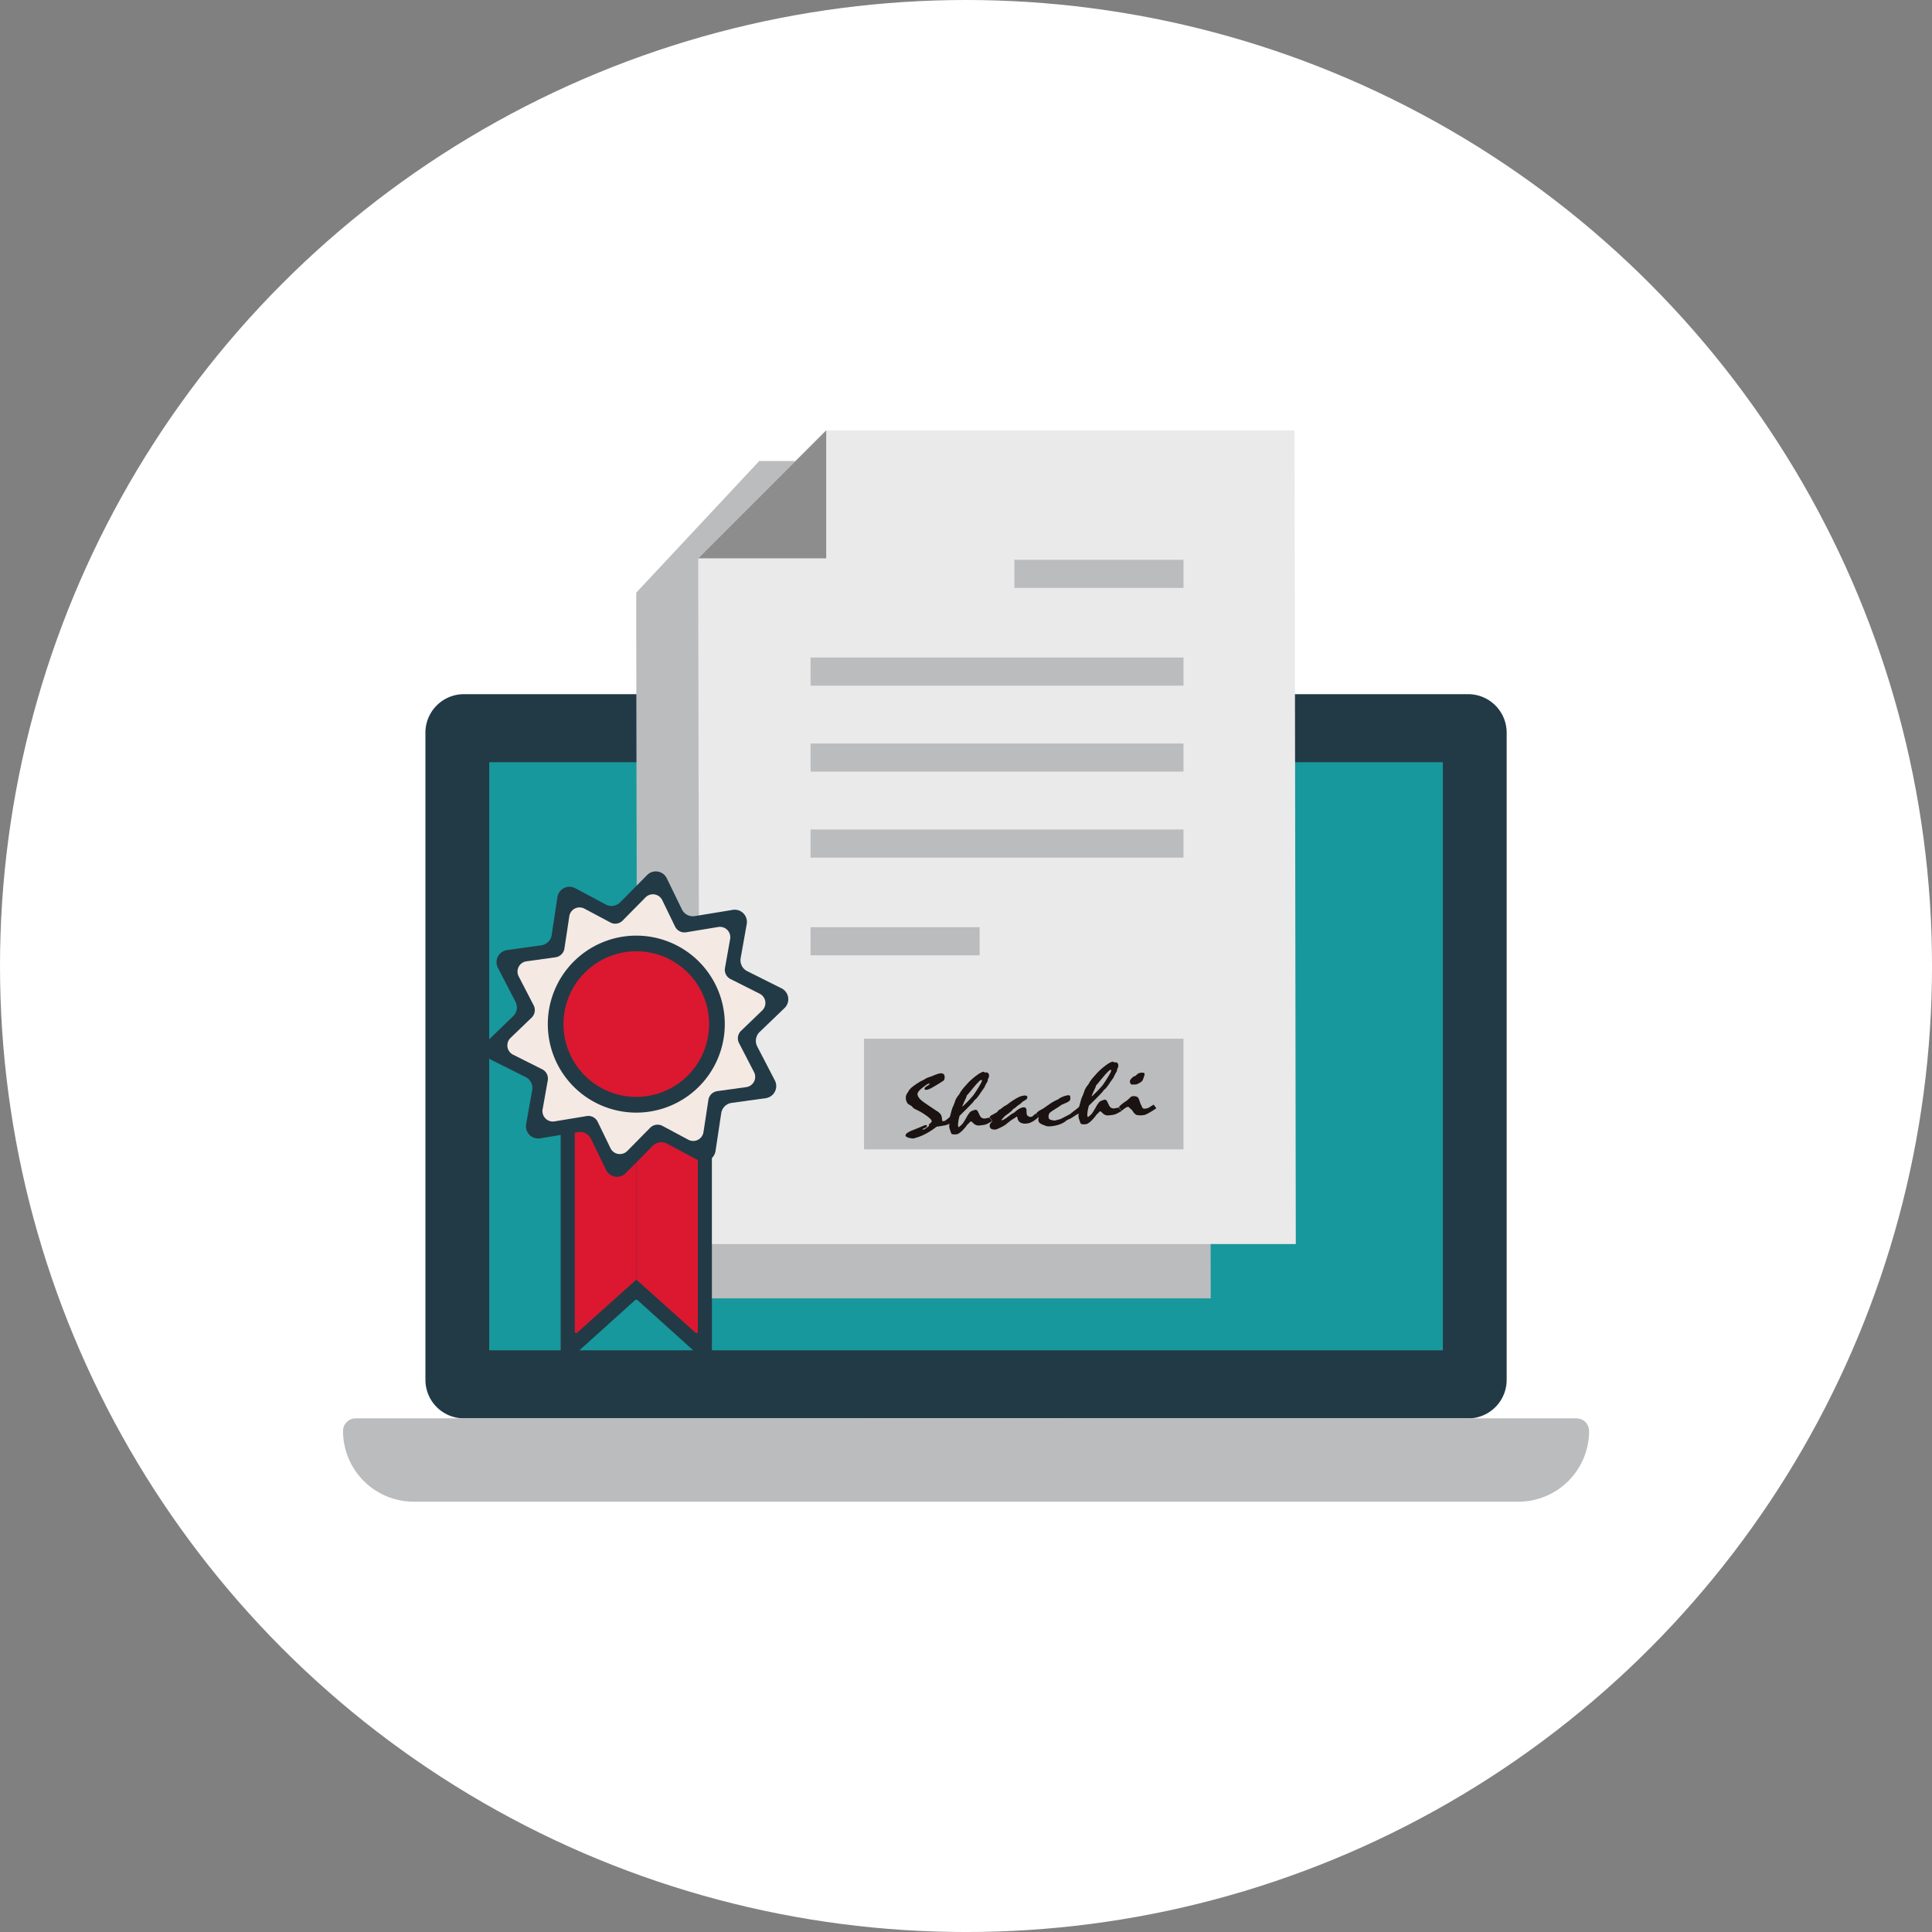<svg xmlns="http://www.w3.org/2000/svg" width="101.261" height="101.261" viewBox="0 0 101.261 101.261">
  <rect x="0" y="0" width="101.261" height="101.261" fill="#808080" stroke="none"/>
  <g id="组_1" data-name="组 1" transform="translate(-7243 -3693)">
    <circle id="椭圆_130" data-name="椭圆 130" cx="50.631" cy="50.631" r="50.631" transform="translate(7243 3693)" fill="#fff"/>
    <g id="组_1679" data-name="组 1679" transform="translate(7260.979 3715.555)">
      <path id="路径_2126" data-name="路径 2126" d="M66.012,165.537H13.381a2.02,2.02,0,0,1-2.02-2.02V129.6a2.02,2.02,0,0,1,2.02-2.02H66.012a2.02,2.02,0,0,1,2.02,2.02v33.92a2.02,2.02,0,0,1-2.02,2.02" transform="translate(-7.043 -113.752)" fill="#223a46"/>
      <rect id="矩形_639" data-name="矩形 639" width="49.983" height="30.823" transform="translate(7.662 17.394)" fill="#17989c"/>
      <path id="路径_2127" data-name="路径 2127" d="M70.654,152.223H12.76a3.707,3.707,0,0,1-3.706-3.706.662.662,0,0,1,.663-.661H73.7a.661.661,0,0,1,.663.661,3.707,3.707,0,0,1-3.706,3.706" transform="translate(-9.054 -96.071)" fill="#bbbcbe"/>
      <path id="路径_2128" data-name="路径 2128" d="M33.968,147.856h0c0,.743-.386,1.346-.861,1.346H24.636c-.475,0-.861-.6-.861-1.346Z" transform="translate(3.782 -96.071)" fill="#bbbcbe"/>
      <path id="路径_2129" data-name="路径 2129" d="M47.309,121.051h-23.6l-6.447,6.9v2.321l.064,34.666H47.372Z" transform="translate(-1.894 -119.443)" fill="#bbbcbe"/>
      <path id="路径_2130" data-name="路径 2130" d="M50.255,120.192H25.707L19,126.9v2.256l.064,33.686H50.319Z" transform="translate(-0.382 -120.192)" fill="#eaeaeb"/>
      <path id="路径_2131" data-name="路径 2131" d="M19,126.9h6.707v-6.707Z" transform="translate(-0.382 -120.192)" fill="#8d8d8e"/>
      <rect id="矩形_640" data-name="矩形 640" width="8.862" height="1.475" transform="translate(35.189 6.784)" fill="#bbbcbe"/>
      <rect id="矩形_641" data-name="矩形 641" width="8.862" height="1.475" transform="translate(24.504 26.042)" fill="#bbbcbe"/>
      <rect id="矩形_642" data-name="矩形 642" width="19.545" height="1.475" transform="translate(24.506 11.907)" fill="#bbbcbe"/>
      <rect id="矩形_643" data-name="矩形 643" width="19.545" height="1.475" transform="translate(24.506 16.413)" fill="#bbbcbe"/>
      <rect id="矩形_644" data-name="矩形 644" width="19.545" height="1.475" transform="translate(24.506 20.92)" fill="#bbbcbe"/>
      <rect id="矩形_645" data-name="矩形 645" width="16.743" height="5.799" transform="translate(27.306 31.886)" fill="#bbbcbe"/>
      <path id="路径_2132" data-name="路径 2132" d="M26.874,140.686l.142.189a.621.621,0,0,1-.191.056c-.1.021-.23.041-.391.062a3.672,3.672,0,0,1-.532.352,2.782,2.782,0,0,1-.537.225c-.041.013-.09.026-.144.041a.593.593,0,0,1-.112-.006c-.041-.007-.086-.017-.137-.03a.59.59,0,0,1-.122-.054.079.079,0,0,1-.047-.06c0-.043.024-.086.082-.133a1.058,1.058,0,0,1,.26-.135c.232-.094.46-.189.685-.283a.135.135,0,0,1,.073.008.045.045,0,0,1,.026.036c0,.037-.036.075-.116.107s-.118.056-.116.067a.062.062,0,0,0,.039.019.528.528,0,0,0,.176-.1c.09-.064.133-.1.129-.116l-.019-.049.006-.009a.661.661,0,0,0,.114-.1c.024-.028.037-.049.036-.066a.266.266,0,0,0-.092-.139,1.857,1.857,0,0,0-.255-.2,2.569,2.569,0,0,0-.255-.159c-.086-.047-.167-.088-.243-.122a.614.614,0,0,1-.08-.045A.37.37,0,0,1,25.2,140l-.062-.067a.146.146,0,0,0-.039-.034l-.045-.028a.723.723,0,0,0-.069-.037.3.3,0,0,1-.112-.124.5.5,0,0,1-.052-.208.365.365,0,0,1,.021-.161.387.387,0,0,1,.086-.146l.017-.032.019-.041a.987.987,0,0,1,.23-.24,3.664,3.664,0,0,1,.438-.285c.024-.011.054-.024.09-.043s.073-.039.116-.065a.474.474,0,0,1,.08-.045.752.752,0,0,1,.107-.041l.189-.067c.1-.045.189-.08.258-.1a.783.783,0,0,1,.157-.039.25.25,0,0,1,.159.032.16.16,0,0,1,.064.122.461.461,0,0,1-.009.15.142.142,0,0,1-.051.082c-.238.155-.432.271-.578.354a.978.978,0,0,1-.313.127.132.132,0,0,1-.071-.011A.061.061,0,0,1,25.8,139c0-.039.041-.086.133-.14s.135-.094.131-.118l-.03-.011a.17.17,0,0,0-.036.009l-.041.021a2.664,2.664,0,0,0-.4.309c-.088.09-.131.165-.125.225a.323.323,0,0,0,.049.142.713.713,0,0,0,.118.144,1.994,1.994,0,0,0,.157.125c.069.051.157.11.262.182.146.1.258.172.337.226a1.332,1.332,0,0,0,.131.082.953.953,0,0,1,.118.1.355.355,0,0,1,.069.1.546.546,0,0,1,.03.1,1.219,1.219,0,0,1,.017.146c0,.034.013.054.028.058a.283.283,0,0,0,.073,0l.03-.007.022-.017" transform="translate(4.678 -104.496)" fill="#1b1311"/>
      <path id="路径_2133" data-name="路径 2133" d="M25.908,140.727c.045-.032.079-.056.1-.075a.415.415,0,0,0,.056-.045.5.5,0,0,0,.079-.069.1.1,0,0,0,.03-.056c.015-.052.034-.114.052-.191s.047-.163.079-.262c.017-.032.036-.069.054-.114s.037-.1.06-.155a.887.887,0,0,1,.079-.2,1.229,1.229,0,0,1,.114-.17.243.243,0,0,0,.041-.052.8.8,0,0,0,.039-.071.811.811,0,0,1,.056-.086c.024-.034.051-.073.082-.116.079-.094.15-.174.21-.241s.112-.122.152-.163c.071-.067.142-.131.215-.191s.148-.118.223-.17a1.241,1.241,0,0,1,.18-.107.462.462,0,0,1,.125-.039.324.324,0,0,1,.067.043.189.189,0,0,0,.043-.008.149.149,0,0,1,.124.036.2.2,0,0,1,.049.131.139.139,0,0,1-.006.052c0,.021-.011.049-.019.079a.086.086,0,0,0-.028.041l-.013.049a.23.23,0,0,1-.006.054.2.2,0,0,1-.011.039,1.352,1.352,0,0,0-.08.135c-.028.051-.056.112-.088.182-.019.026-.043.06-.071.1s-.064.092-.1.144c-.021.028-.045.065-.073.109a1.846,1.846,0,0,1-.116.152.215.215,0,0,1-.06.071c-.028.026-.062.058-.1.092a.651.651,0,0,1-.1.129c-.054.06-.129.138-.227.238-.047.049-.109.109-.183.182s-.163.159-.262.258a2.379,2.379,0,0,0-.067.3,1.074,1.074,0,0,0-.013.223.121.121,0,0,0,.013.054.033.033,0,0,0,.032.017.315.315,0,0,1,.043-.039c.019-.015.037-.032.058-.051a.635.635,0,0,0,.131-.148c.049-.069.1-.161.165-.271a1.446,1.446,0,0,1,.148-.232.333.333,0,0,1,.114-.1l.109-.041.056-.019a.142.142,0,0,1,.039-.009.107.107,0,0,1,.08.028.241.241,0,0,1,.064.09c.034.073.06.127.08.167a.5.5,0,0,1,.034.067.283.283,0,0,0,.109.088.31.31,0,0,0,.142.019c.066-.013.142-.028.23-.049.019.028.041.058.066.088s.051.065.077.1c-.049.028-.1.054-.148.08s-.1.051-.15.077a.61.61,0,0,1-.144.039,1.955,1.955,0,0,1-.221.028.383.383,0,0,1-.311-.1c-.077-.077-.124-.114-.137-.112l-.021,0c-.032.032-.064.064-.1.1s-.067.067-.1.1a.906.906,0,0,1-.09.124c-.039.045-.086.1-.142.154a.976.976,0,0,1-.174.144.274.274,0,0,1-.133.054.67.67,0,0,1-.189,0,.1.1,0,0,1-.086-.049c-.032-.079-.056-.148-.075-.206a.729.729,0,0,1-.034-.152l0-.034,0-.03.017-.062-.009-.015a.037.037,0,0,0-.026,0l-.024.021a.245.245,0,0,1-.043.028.523.523,0,0,0-.051-.075c-.024-.032-.054-.069-.092-.114m1.908-2.164a.338.338,0,0,0-.133.1,3.2,3.2,0,0,0-.247.273c-.056.066-.112.133-.167.2l-.161.195a.172.172,0,0,0-.051.056.089.089,0,0,0-.013.056c-.037.084-.071.163-.107.236s-.058.142-.08.185l-.036.077.017.011a.7.7,0,0,0,.1-.092c.039-.036.088-.084.144-.14s.12-.125.189-.2a1.783,1.783,0,0,0,.215-.27c.073-.109.152-.232.234-.373.047-.077.082-.139.1-.183a.22.22,0,0,0,.032-.094.032.032,0,0,0-.009-.024.041.041,0,0,0-.034-.007" transform="translate(5.642 -104.536)" fill="#1b1311"/>
      <path id="路径_2134" data-name="路径 2134" d="M27.242,139.86l.279-.154.036-.032a.407.407,0,0,0,.047-.056.182.182,0,0,1,.054-.052.566.566,0,0,1,.082-.041.668.668,0,0,1,.069-.06c.03-.024.067-.052.114-.086a.8.8,0,0,0,.086-.045.9.9,0,0,0,.112-.075,3.578,3.578,0,0,1,.485-.318.946.946,0,0,1,.359-.122.24.24,0,0,1,.124.013.075.075,0,0,1,.045.064.149.149,0,0,1-.017.082.188.188,0,0,1-.071.066c-.051.03-.1.062-.165.1a.955.955,0,0,1-.116.107,1.428,1.428,0,0,1-.163.114.625.625,0,0,0-.051.054c-.009.007-.028.022-.058.043s-.066.045-.112.075a.592.592,0,0,1-.127.133c-.067.056-.157.125-.27.2a.745.745,0,0,0-.075.077l-.139.153.024.019a.776.776,0,0,0,.142-.064,1.473,1.473,0,0,0,.161-.11l.167-.124c.043-.032.075-.052.094-.064l.043-.021.049-.024a1.293,1.293,0,0,1,.258-.2.584.584,0,0,1,.232-.077.147.147,0,0,1,.1.028.169.169,0,0,1,.051.1c0,.073,0,.142.009.208a.16.16,0,0,0,.066.12.217.217,0,0,0,.159.043.113.113,0,0,0,.054-.015.261.261,0,0,0,.052-.032l.041-.039.039-.039.036-.017.045-.03.082.107a.707.707,0,0,1,.052.082c-.045.034-.092.069-.137.107s-.092.069-.142.1a1.148,1.148,0,0,1-.18.09.643.643,0,0,1-.176.037.544.544,0,0,1-.324-.054.329.329,0,0,1-.148-.232.155.155,0,0,0-.011-.039.146.146,0,0,0-.037-.041l-.034.026a.544.544,0,0,0-.041.036l-.1.062c-.039.024-.086.054-.139.09-.069.058-.129.1-.178.142s-.082.064-.1.081c-.041.026-.088.056-.142.084s-.116.06-.183.09c-.043.021-.08.036-.11.047a.279.279,0,0,1-.069.021.41.41,0,0,1-.23-.034.18.18,0,0,1-.084-.152.183.183,0,0,1,.028-.114.364.364,0,0,1,.1-.11.213.213,0,0,0,0-.047l-.009-.022-.022-.024-.049-.066c-.017-.024-.037-.051-.058-.077a.414.414,0,0,0,.034-.037.82.82,0,0,0,.051-.066" transform="translate(6.732 -103.953)" fill="#1b1311"/>
      <path id="路径_2135" data-name="路径 2135" d="M28.458,139.779l.026-.019a.091.091,0,0,1,.039-.06,1.1,1.1,0,0,1,.114-.086c.028-.019.062-.036.094-.052a.821.821,0,0,0,.1-.056c.129-.088.251-.174.371-.256a1.633,1.633,0,0,1,.208-.127,1.966,1.966,0,0,1,.195-.092.862.862,0,0,1,.241-.139,1.034,1.034,0,0,1,.292-.082.107.107,0,0,1,.071.011.066.066,0,0,1,.039.041l.007.118a.141.141,0,0,1-.041.116.517.517,0,0,1-.152.1c-.045.017-.09.037-.135.058s-.092.041-.137.058a.9.9,0,0,1-.129.092c-.069.047-.165.107-.285.183-.054.034-.1.066-.137.092a.481.481,0,0,0-.073.064.313.313,0,0,0-.043.1.379.379,0,0,0-.009.116.167.167,0,0,0,.028.084.177.177,0,0,0,.071.051.526.526,0,0,0,.092.024c.037.007.084.013.14.019.032-.009.073-.022.124-.034s.109-.026.17-.045l.213-.109.217-.114.037-.019a.165.165,0,0,0,.047-.026.775.775,0,0,1,.084-.071c.032-.028.077-.06.127-.1a2.034,2.034,0,0,1,.142.189l-.227.152a1.233,1.233,0,0,1-.268.135.474.474,0,0,0-.082.058,1.186,1.186,0,0,1-.358.193,1.911,1.911,0,0,1-.475.092.718.718,0,0,1-.109,0,.418.418,0,0,1-.08-.011c-.069-.022-.122-.045-.168-.062a1.121,1.121,0,0,1-.124-.058.245.245,0,0,1-.073-.054.167.167,0,0,1-.049-.069.905.905,0,0,1-.019-.1.184.184,0,0,1,.013-.058.135.135,0,0,0,.011-.056.829.829,0,0,0-.064-.094.7.7,0,0,0-.079-.1" transform="translate(7.865 -103.96)" fill="#1b1311"/>
      <path id="路径_2136" data-name="路径 2136" d="M29.528,140.444c.045-.032.079-.056.1-.075a.415.415,0,0,0,.056-.045.5.5,0,0,0,.079-.069.1.1,0,0,0,.03-.056c.015-.052.034-.114.052-.191s.047-.163.079-.262c.017-.032.036-.069.054-.114s.037-.1.06-.155a.887.887,0,0,1,.079-.2,1.227,1.227,0,0,1,.114-.17.243.243,0,0,0,.041-.052.808.808,0,0,0,.039-.071.816.816,0,0,1,.056-.086c.024-.034.051-.073.082-.116.079-.094.15-.174.21-.241s.112-.122.152-.163c.071-.067.142-.131.215-.191s.148-.118.223-.17a1.24,1.24,0,0,1,.18-.107.462.462,0,0,1,.125-.039.324.324,0,0,1,.067.043.189.189,0,0,0,.043-.007.149.149,0,0,1,.124.036.2.2,0,0,1,.049.131.139.139,0,0,1-.006.052c0,.021-.011.049-.019.079a.1.1,0,0,0-.028.041l-.013.049a.23.23,0,0,1-.006.054.2.2,0,0,1-.011.039,1.347,1.347,0,0,0-.08.135c-.028.051-.056.112-.088.182-.019.026-.043.06-.071.1s-.064.092-.1.144c-.021.028-.045.066-.073.109a1.845,1.845,0,0,1-.116.152.215.215,0,0,1-.06.071c-.028.026-.062.058-.1.092a.652.652,0,0,1-.1.129c-.054.06-.129.139-.227.238-.047.049-.109.109-.183.182s-.163.159-.262.258a2.379,2.379,0,0,0-.067.3,1.074,1.074,0,0,0-.013.223.121.121,0,0,0,.013.054.033.033,0,0,0,.032.017.316.316,0,0,1,.043-.039c.019-.015.037-.032.058-.051a.635.635,0,0,0,.131-.148c.049-.069.1-.161.165-.271a1.444,1.444,0,0,1,.148-.232.332.332,0,0,1,.114-.1l.109-.041.056-.019a.142.142,0,0,1,.039-.009.107.107,0,0,1,.08.028.241.241,0,0,1,.064.09c.034.073.06.127.08.167a.5.5,0,0,1,.034.067.283.283,0,0,0,.109.088.31.31,0,0,0,.142.019c.066-.013.142-.028.23-.049.019.028.041.058.066.088s.051.066.077.1c-.049.028-.1.054-.148.081s-.1.051-.15.077a.61.61,0,0,1-.144.039,1.951,1.951,0,0,1-.221.028.382.382,0,0,1-.311-.1c-.077-.077-.124-.114-.137-.112l-.021,0c-.032.032-.064.064-.1.1s-.067.067-.1.1a.905.905,0,0,1-.09.124c-.039.045-.086.1-.142.153a.977.977,0,0,1-.174.144.273.273,0,0,1-.133.054.669.669,0,0,1-.189,0,.1.1,0,0,1-.086-.049c-.032-.079-.056-.148-.075-.206a.729.729,0,0,1-.034-.152l0-.034,0-.03.017-.062-.009-.015a.037.037,0,0,0-.026,0l-.024.021a.244.244,0,0,1-.043.028.523.523,0,0,0-.051-.075c-.024-.032-.054-.069-.092-.114m1.908-2.164c-.022,0-.067.034-.133.1a3.181,3.181,0,0,0-.247.273c-.056.066-.112.133-.167.2l-.161.195a.172.172,0,0,0-.051.056.089.089,0,0,0-.013.056c-.037.084-.071.163-.107.236s-.058.142-.08.185l-.036.077.017.011a.694.694,0,0,0,.1-.092c.039-.036.088-.084.144-.14s.12-.125.189-.2a1.786,1.786,0,0,0,.215-.27c.073-.109.152-.232.234-.373.047-.077.082-.139.1-.183a.267.267,0,0,0,.034-.094.042.042,0,0,0-.011-.024.041.041,0,0,0-.034-.007" transform="translate(8.798 -104.783)" fill="#1b1311"/>
      <path id="路径_2137" data-name="路径 2137" d="M30.773,139.991l.019-.017.007-.022a1.893,1.893,0,0,1,.285-.234,1.6,1.6,0,0,0,.283-.232.19.19,0,0,1,.069-.054.217.217,0,0,1,.082-.022.428.428,0,0,1,.189.022.194.194,0,0,1,.11.107c.019.043.036.088.052.133s.03.088.043.135a1.3,1.3,0,0,1,.064.127.311.311,0,0,0,.056.1.076.076,0,0,0,.051.028.256.256,0,0,0,.079,0,.686.686,0,0,0,.118-.022.552.552,0,0,0,.12-.06c.03-.021.062-.043.1-.064l.1-.065.144.189c-.034.024-.075.054-.129.09s-.118.073-.195.118a1.793,1.793,0,0,1-.213.114.445.445,0,0,1-.139.041.97.97,0,0,1-.378-.015.6.6,0,0,1-.21-.24l-.041-.037c-.019-.015-.039-.032-.062-.052a.58.58,0,0,0-.073-.069.077.077,0,0,0-.049-.021.3.3,0,0,0-.133.056,1.558,1.558,0,0,0-.2.157l-.045-.064c-.019-.026-.037-.054-.058-.088l-.017-.022a.066.066,0,0,0-.024-.015m1.194-1.814a.237.237,0,0,1,.118.013.068.068,0,0,1,.041.06c-.009.041-.017.075-.024.1-.017.054-.032.1-.045.133a.738.738,0,0,1-.032.075.248.248,0,0,1-.071.09.543.543,0,0,1-.114.073,1.109,1.109,0,0,1-.118.058.242.242,0,0,1-.067.017h-.1c-.034,0-.066,0-.1.006a.123.123,0,0,1-.069-.054.236.236,0,0,1-.034-.114c0-.043.03-.1.1-.174a.393.393,0,0,1,.2-.12c.034-.034.073-.071.12-.114a.342.342,0,0,1,.08-.032.6.6,0,0,1,.116-.019" transform="translate(9.884 -104.511)" fill="#1b1311"/>
      <path id="路径_2138" data-name="路径 2138" d="M22.511,152.582l-3.33-3a.1.1,0,0,0-.137,0l-3.33,3a.34.34,0,0,1-.567-.253V138.876a.1.1,0,0,1,.1-.1h7.727a.1.1,0,0,1,.1.1V152.33a.34.34,0,0,1-.567.253" transform="translate(-3.741 -103.989)" fill="#223a46"/>
      <path id="路径_2139" data-name="路径 2139" d="M18.768,148.331l-3.1,2.78a.074.074,0,0,1-.125-.052V138.971h3.225Z" transform="translate(-3.396 -103.818)" fill="#db1830"/>
      <path id="路径_2140" data-name="路径 2140" d="M17.266,148.331l3.1,2.78a.074.074,0,0,0,.125-.052V138.971H17.266Z" transform="translate(-1.894 -103.818)" fill="#db1830"/>
      <path id="路径_2141" data-name="路径 2141" d="M25.955,144.677l1.8-.249a.64.64,0,0,0,.481-.928l-.925-1.784a.643.643,0,0,1,.125-.756l1.307-1.256a.64.64,0,0,0-.157-1.033l-1.8-.9a.64.64,0,0,1-.343-.685l.318-1.784a.639.639,0,0,0-.734-.743l-1.984.326a.639.639,0,0,1-.68-.352l-.792-1.63a.639.639,0,0,0-1.03-.17l-1.413,1.43a.636.636,0,0,1-.756.114l-1.6-.854a.64.64,0,0,0-.934.47l-.3,1.986a.639.639,0,0,1-.545.537l-1.793.249a.64.64,0,0,0-.481.928l.923,1.784a.637.637,0,0,1-.125.756l-1.3,1.256a.64.64,0,0,0,.157,1.033l1.8.9a.637.637,0,0,1,.343.683l-.318,1.784a.643.643,0,0,0,.736.745l1.982-.328a.639.639,0,0,1,.68.352l.792,1.63a.64.64,0,0,0,1.031.17l1.411-1.43a.639.639,0,0,1,.758-.114l1.6.854a.642.642,0,0,0,.936-.468l.3-1.988a.641.641,0,0,1,.545-.537" transform="translate(-5.602 -109.425)" fill="#223a46"/>
      <path id="路径_2142" data-name="路径 2142" d="M24.652,143.5l1.526-.212a.543.543,0,0,0,.408-.788L25.8,140.98a.544.544,0,0,1,.107-.642l1.108-1.067a.543.543,0,0,0-.133-.878l-1.526-.768a.541.541,0,0,1-.292-.58l.27-1.516a.543.543,0,0,0-.623-.633l-1.685.277a.544.544,0,0,1-.578-.3l-.672-1.385a.544.544,0,0,0-.876-.144l-1.2,1.215a.54.54,0,0,1-.642.1l-1.359-.724a.543.543,0,0,0-.794.4l-.256,1.689a.546.546,0,0,1-.464.459l-1.526.212a.544.544,0,0,0-.408.788l.784,1.516a.546.546,0,0,1-.1.642l-1.11,1.069a.543.543,0,0,0,.133.878l1.526.766a.544.544,0,0,1,.292.582l-.27,1.516a.545.545,0,0,0,.623.633l1.685-.279a.544.544,0,0,1,.578.3l.672,1.385a.546.546,0,0,0,.878.146l1.2-1.217a.548.548,0,0,1,.644-.1l1.357.726a.544.544,0,0,0,.794-.4l.258-1.688a.544.544,0,0,1,.462-.457" transform="translate(-5.045 -108.865)" fill="#f5e9e4"/>
      <path id="路径_2143" data-name="路径 2143" d="M24.063,138.977a4.638,4.638,0,1,1-4.637-4.637,4.637,4.637,0,0,1,4.637,4.637" transform="translate(-4.054 -107.856)" fill="#223a46"/>
      <path id="路径_2144" data-name="路径 2144" d="M22.859,138.595a3.816,3.816,0,1,1-3.817-3.817,3.817,3.817,0,0,1,3.817,3.817" transform="translate(-3.672 -107.474)" fill="#db1830"/>
    </g>
  </g>
</svg>
